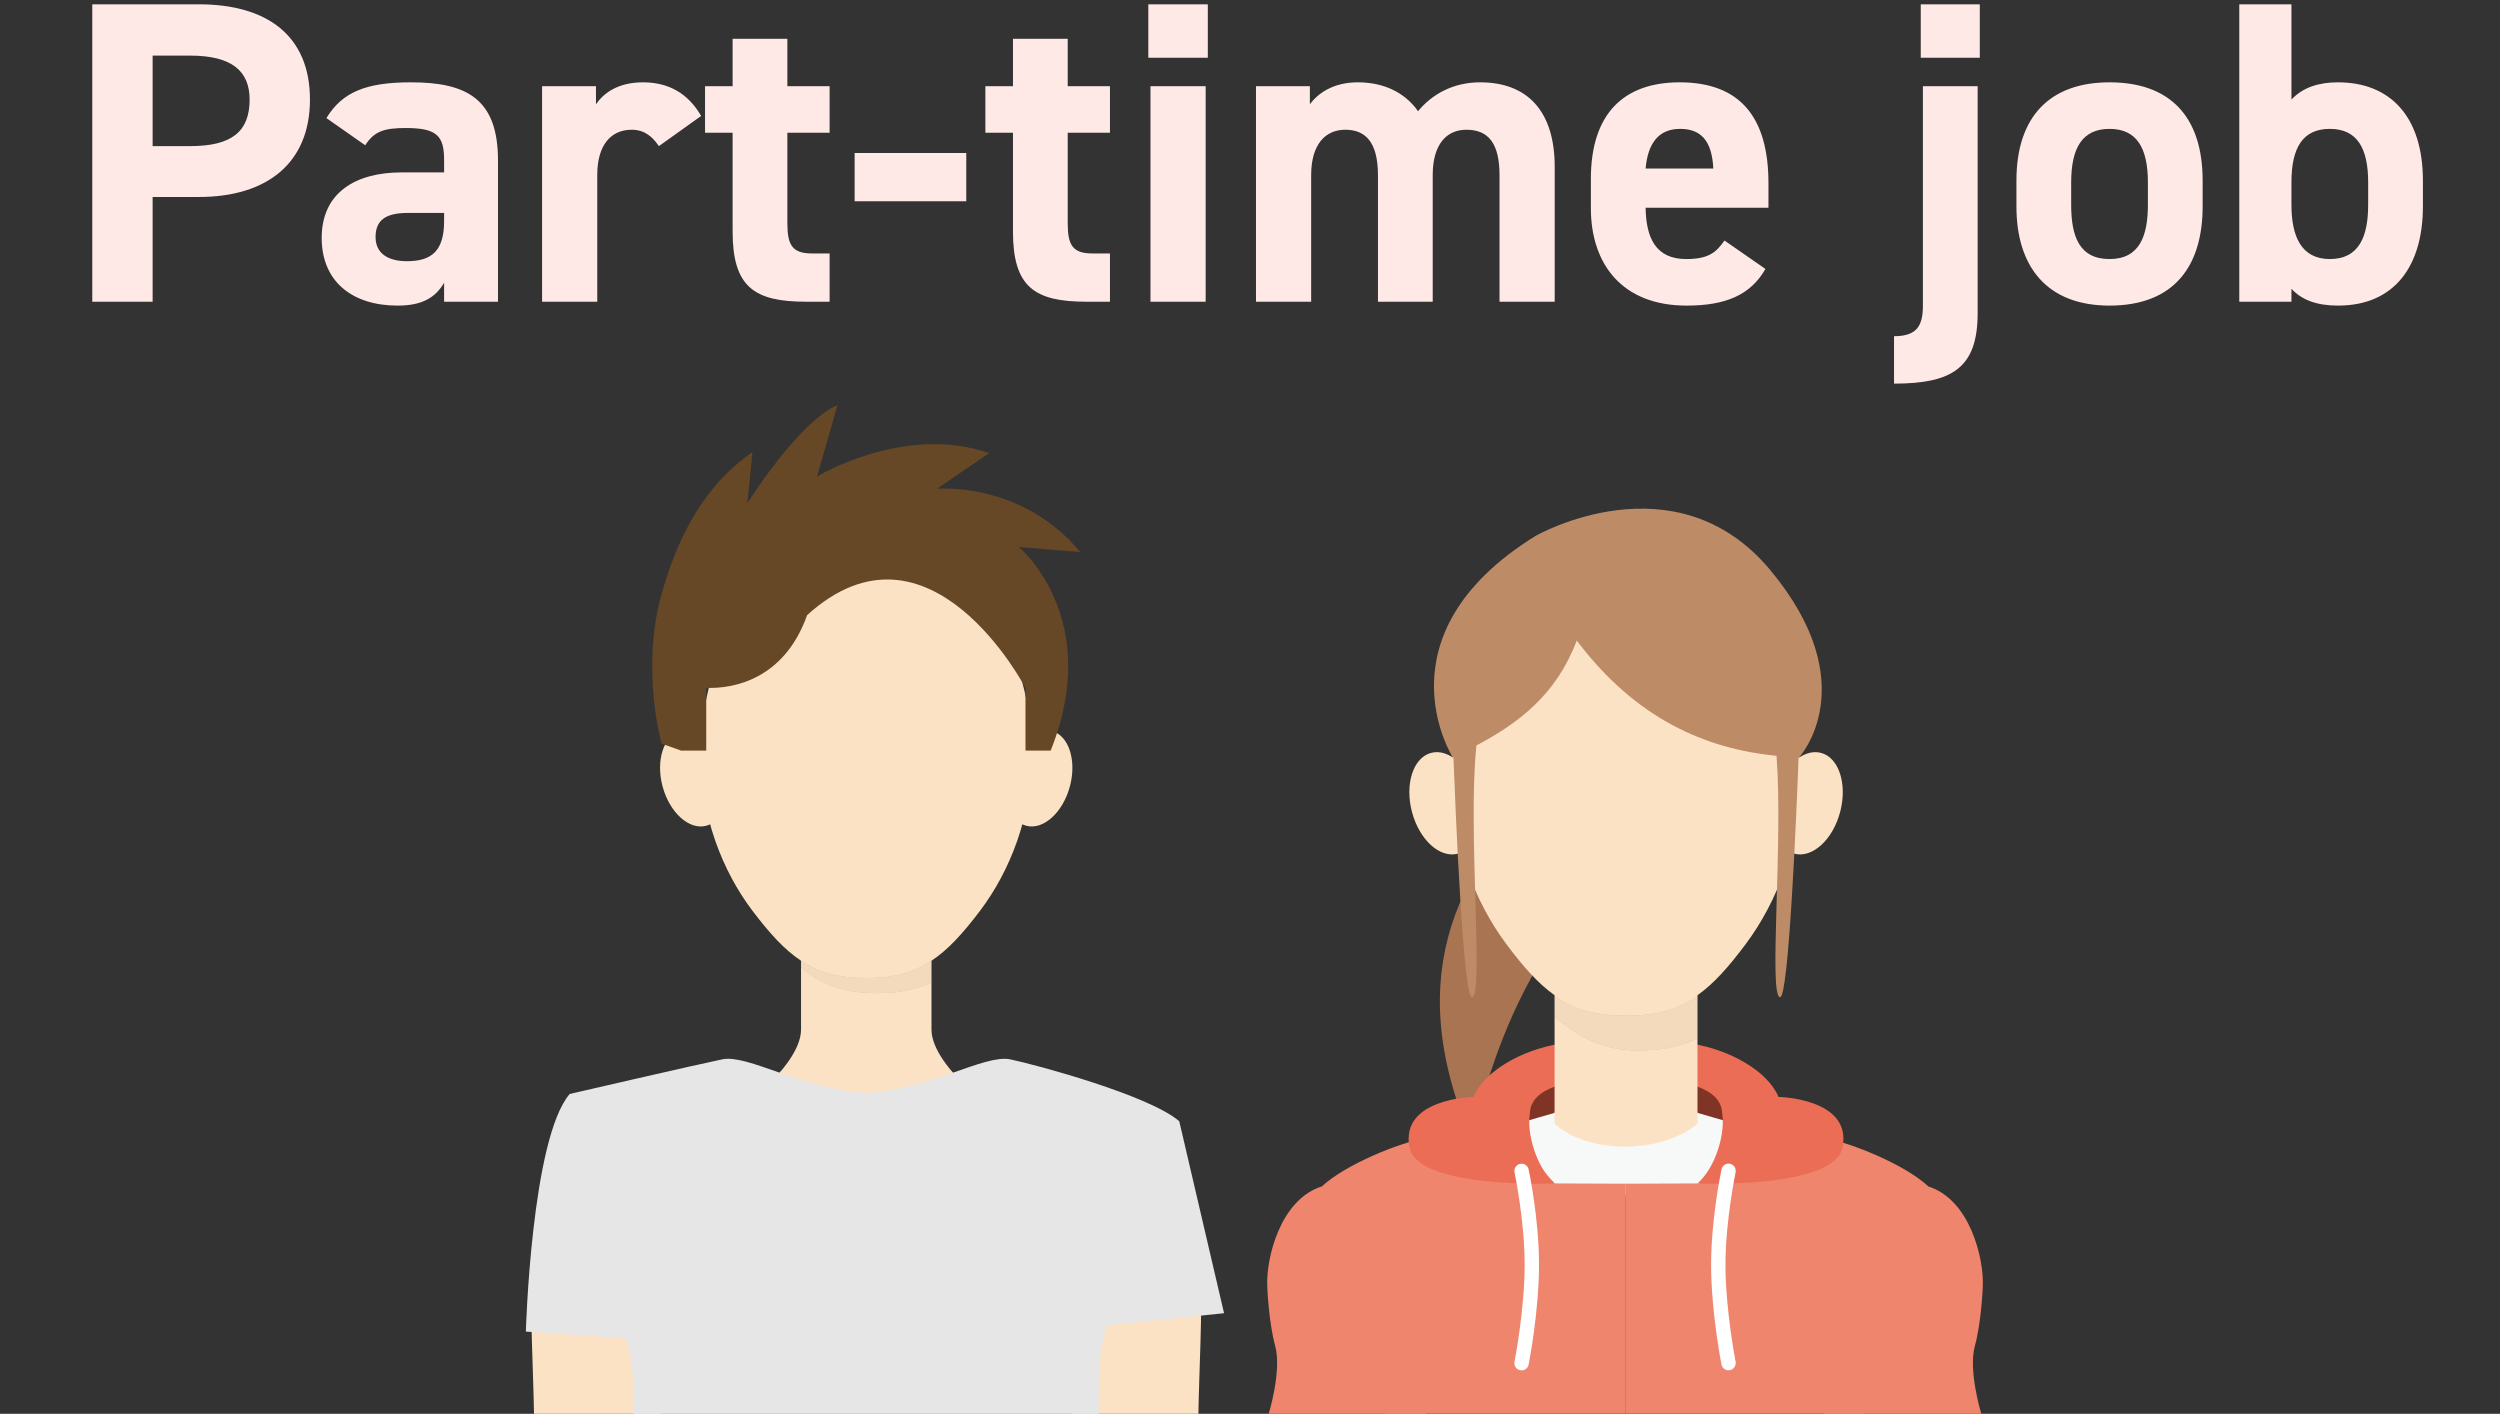 <svg width="290" height="164" viewBox="0 0 290 164" fill="none" xmlns="http://www.w3.org/2000/svg">
<rect x="0" y="0" width="290" height="164" fill="#333333" stroke="none"/>
<path d="M23.055 22.85H17.705V35H10.705V0.5H23.055C31.005 0.5 35.955 4.15 35.955 11.55C35.955 18.85 31.055 22.85 23.055 22.85ZM17.705 16.95H22.055C26.905 16.95 28.955 15.25 28.955 11.55C28.955 8.25 26.905 6.45 22.055 6.45H17.705V16.95ZM37.316 27.6C37.316 22.3 41.316 20 46.566 20H51.516V18.55C51.516 15.75 50.666 14.85 47.066 14.85C44.616 14.85 43.416 15.2 42.366 16.85L37.866 13.7C39.716 10.65 42.516 9.55 47.666 9.55C54.116 9.55 57.766 11.45 57.766 18.6V35H51.516V32.8C50.516 34.5 49.016 35.45 46.116 35.45C40.916 35.45 37.316 32.7 37.316 27.6ZM51.516 25.65V24.7H47.316C44.716 24.7 43.566 25.55 43.566 27.5C43.566 29.4 45.016 30.3 47.216 30.3C50.116 30.3 51.516 29.05 51.516 25.65ZM81.332 13.45L76.432 16.95C75.782 16 74.882 15.05 73.282 15.05C70.882 15.05 69.282 16.8 69.282 20.3V35H62.882V10H69.132V12.1C69.982 10.85 71.632 9.55 74.582 9.55C77.582 9.55 79.832 10.85 81.332 13.45ZM81.784 15.4V10H84.984V4.5H91.334V10H96.234V15.4H91.334V25.85C91.334 28.35 91.834 29.4 94.184 29.4H96.234V35H93.534C87.484 35 84.984 33.3 84.984 26.85V15.4H81.784ZM99.137 23.35V17.75H112.087V23.35H99.137ZM114.304 15.4V10H117.504V4.5H123.854V10H128.754V15.4H123.854V25.85C123.854 28.35 124.354 29.4 126.704 29.4H128.754V35H126.054C120.004 35 117.504 33.3 117.504 26.85V15.4H114.304ZM133.456 35V10H139.856V35H133.456ZM133.206 6.7V0.5H140.106V6.7H133.206ZM166.195 20.3V35H159.845V20.35C159.845 16.35 158.295 15.05 156.045 15.05C153.745 15.05 152.095 16.75 152.095 20.3V35H145.695V10H151.945V12.1C152.895 10.8 154.695 9.55 157.495 9.55C160.495 9.55 162.945 10.7 164.495 12.9C166.095 10.95 168.545 9.55 171.695 9.55C177.145 9.55 180.345 12.85 180.345 19.35V35H173.945V20.35C173.945 16.6 172.645 15.05 170.095 15.05C167.795 15.05 166.195 16.75 166.195 20.3ZM200.041 27.9L204.791 31.2C203.041 34.25 200.141 35.45 195.641 35.45C188.141 35.45 184.541 30.6 184.541 24.15V20.75C184.541 13.2 188.341 9.55 194.841 9.55C201.891 9.55 205.141 13.65 205.141 21.25V24.1H190.891C190.941 27.55 192.041 30.05 195.591 30.05C198.241 30.05 199.091 29.25 200.041 27.9ZM194.891 14.95C192.341 14.95 191.141 16.7 190.891 19.55H198.741C198.591 16.3 197.291 14.95 194.891 14.95ZM229.407 10V36.35C229.407 42.75 226.357 44.5 219.707 44.5V39C222.357 39 223.057 37.8 223.057 35.45V10H229.407ZM222.807 6.7V0.5H229.657V6.7H222.807ZM255.506 20.95V23.95C255.506 30.8 252.256 35.45 244.706 35.45C237.456 35.45 233.906 30.95 233.906 23.95V20.95C233.906 13.45 237.856 9.55 244.706 9.55C251.656 9.55 255.506 13.45 255.506 20.95ZM244.706 30.05C248.206 30.05 249.156 27.35 249.156 23.75V21.15C249.156 17.15 247.856 14.95 244.706 14.95C241.556 14.95 240.256 17.15 240.256 21.15V23.75C240.256 27.35 241.156 30.05 244.706 30.05ZM265.807 0.5V11.55C267.157 10.1 269.057 9.55 271.207 9.55C277.207 9.55 281.057 13.45 281.057 20.95V23.95C281.057 30.8 277.807 35.45 271.207 35.45C268.757 35.45 267.007 34.8 265.807 33.5V35H259.757V0.5H265.807ZM270.257 30.05C273.707 30.05 274.707 27.35 274.707 23.75V21.15C274.707 17.15 273.407 14.95 270.257 14.95C267.107 14.95 265.807 17.15 265.807 21.15V23.75C265.807 27.35 266.907 30.05 270.257 30.05Z" fill="#FFE9E7"/>
<g clip-path="url(#clip0_316_10960)">
<path d="M108.053 119.426V111.443C109.966 110.18 111.691 108.285 113.697 105.635C117.169 101.027 119.684 94.67 119.684 87.639C119.684 80.609 117.533 74.252 114.061 69.644C110.59 65.037 105.788 62.189 100.487 62.189C95.186 62.189 90.384 65.037 86.912 69.644C83.441 74.252 81.289 80.609 81.289 87.639C81.289 94.67 83.794 101.027 87.276 105.635C89.282 108.285 91.007 110.18 92.92 111.443V119.426C92.92 123.972 84.043 130.101 84.043 130.101C84.043 130.101 83.337 136.779 89.698 140.124C96.059 143.468 100.487 143.468 100.487 143.468C100.487 143.468 104.914 143.468 111.276 140.124C117.637 136.779 116.93 130.101 116.93 130.101C116.93 130.101 108.053 123.972 108.053 119.426Z" fill="#FCE2C4"/>
<g style="mix-blend-mode:multiply" opacity="0.2">
<path d="M100.485 113.452C97.335 113.452 95.017 112.831 92.918 111.443V112.23C95.371 114.301 97.969 115.202 101.784 115.202C104.299 115.202 106.295 114.798 108.062 113.939V111.443C105.962 112.831 103.645 113.452 100.495 113.452H100.485Z" fill="#231815"/>
<path d="M100.485 113.452C97.335 113.452 95.017 112.831 92.918 111.443V112.23C95.371 114.301 97.969 115.202 101.784 115.202C104.299 115.202 106.295 114.798 108.062 113.939V111.443C105.962 112.831 103.645 113.452 100.495 113.452H100.485Z" fill="#CEBAA2"/>
</g>
<path d="M65.187 135.982C60.323 138.011 61.788 153.853 61.944 164H76.62C76.62 164 85.424 127.523 65.187 135.982Z" fill="#FCE2C4"/>
<path d="M135.773 135.982C140.637 138.011 139.171 153.853 139.016 164H124.339C124.339 164 115.536 127.523 135.773 135.982Z" fill="#FCE2C4"/>
<path d="M100.487 126.777C93.076 126.363 86.767 122.263 83.784 122.884C80.8 123.495 66.083 126.902 66.083 126.902C61.634 132.099 61 154.464 61 154.464L72.548 155.23C73.784 158.098 73.473 164.01 73.473 164.01H127.48C127.48 164.01 127.168 156.607 128.405 153.739L141.99 152.331L136.793 130.06C133.29 127.047 120.173 123.506 117.179 122.884C114.196 122.273 107.887 126.374 100.476 126.777" fill="#E6E6E6"/>
<path d="M84.024 89.327C84.845 92.361 83.899 95.26 81.924 95.788C79.95 96.316 77.684 94.276 76.863 91.243C76.041 88.209 76.987 85.31 78.962 84.782C80.937 84.254 83.203 86.293 84.024 89.327Z" fill="#FCE2C4"/>
<path d="M116.941 89.327C116.12 92.361 117.065 95.26 119.04 95.788C121.015 96.316 123.281 94.276 124.102 91.243C124.923 88.209 123.977 85.31 122.003 84.782C120.028 84.254 117.762 86.293 116.941 89.327Z" fill="#FCE2C4"/>
<path d="M118.946 79.791C118.946 79.791 107.845 58.483 93.626 71.353C90.965 78.849 85.03 79.915 81.923 79.791V87.07H79.002L76.746 86.262C76.746 86.262 74.293 77.658 76.746 68.899C79.199 60.139 83.076 55.345 87.286 52.446L86.694 58.369C86.694 58.369 92.628 48.895 97.15 47L94.77 55.283C94.77 55.283 104.872 49.133 114.736 52.56L108.677 56.702C108.677 56.702 118.416 55.76 125.317 64.043L118.187 63.453C118.187 63.453 128.061 71.663 121.877 87.07H118.956V79.791H118.946Z" fill="#664826"/>
</g>
<g clip-path="url(#clip1_316_10960)">
<path d="M180.712 89.831C169.631 99.789 162.137 112.608 170.805 132.384C170.805 132.384 175.075 107.596 191.163 99.101C191.163 99.101 194.654 77.292 180.712 89.831Z" fill="#A97452"/>
<path d="M204.144 129.889C202.18 129.34 191.109 126.867 188.825 126.351V126.254C188.825 126.254 188.75 126.276 188.622 126.297C188.494 126.265 188.419 126.254 188.419 126.254V126.351C186.145 126.856 175.075 129.33 173.1 129.889C170.901 130.502 167.304 132.965 165.895 138.675H211.35C209.951 132.954 206.343 130.502 204.144 129.889Z" fill="#F7F8F8"/>
<path d="M196.909 129.093L202.706 130.771C202.706 130.771 199.343 125.706 194.859 125.114L196.909 129.093Z" fill="#803426"/>
<path d="M188.508 137.309L197.187 137.277C197.187 137.277 202.151 131.405 202.834 128.33C202.834 128.33 209.164 131.567 211.94 132.083C214.716 132.599 220.886 135.029 223.672 137.61C223.672 137.61 218.441 147.955 216.274 163.989H188.518V137.298L188.508 137.309Z" fill="#EF856D"/>
<path d="M229.821 164H211.609C211.609 164 211.449 133.793 223.662 137.621C228.519 139.137 230.152 145.987 230.003 149.246C230.003 149.246 229.853 153.321 229.074 156.182C228.306 159.042 229.832 164.011 229.832 164.011L229.821 164Z" fill="#EF856D"/>
<path d="M180.328 129.093L174.531 130.771C174.531 130.771 177.894 125.706 182.378 125.114L180.328 129.093Z" fill="#803426"/>
<path d="M188.505 137.309L180.339 137.277C180.339 137.277 174.873 131.405 174.19 128.33C174.19 128.33 167.859 131.567 165.084 132.083C162.308 132.599 156.138 135.029 153.352 137.61C153.352 137.61 158.582 147.955 160.75 163.989H188.505V137.298V137.309Z" fill="#EF856D"/>
<path d="M180.331 137.288C178.079 135.266 177.086 131.233 177.47 129.115C177.566 126.265 181.665 125.007 188.679 125.007C188.679 117.823 173.563 121.039 170.926 127.244C170.926 127.244 162.343 127.394 163.507 133.126C164.489 137.933 180.342 137.288 180.342 137.288H180.331Z" fill="#EC6D56"/>
<path d="M196.907 137.288C199.159 135.266 200.152 131.233 199.768 129.115C199.672 126.265 195.572 125.007 188.559 125.007C188.559 117.823 203.675 121.039 206.312 127.244C206.312 127.244 214.894 127.394 213.731 133.126C212.749 137.933 196.896 137.288 196.896 137.288H196.907Z" fill="#EC6D56"/>
<path d="M147.183 164H165.395C165.395 164 165.555 133.793 153.343 137.621C148.496 139.137 146.852 145.977 147.001 149.235C147.001 149.235 147.151 153.311 147.93 156.171C148.699 159.032 147.172 164 147.172 164H147.183Z" fill="#EF856D"/>
<path d="M202.897 71.238C199.246 66.345 194.197 63.312 188.624 63.312C183.052 63.312 178.003 66.345 174.352 71.238C170.701 76.131 168.438 82.895 168.438 90.369C168.438 97.843 171.074 104.607 174.725 109.5C176.711 112.167 178.451 114.113 180.33 115.447V130.341C180.33 130.341 182.838 133.008 188.496 133.008C194.154 133.008 196.908 130.341 196.908 130.341V115.447C198.787 114.113 200.527 112.167 202.513 109.5C206.164 104.607 208.801 97.843 208.801 90.369C208.801 82.895 206.537 76.131 202.886 71.238H202.897Z" fill="#FCE2C4"/>
<g style="mix-blend-mode:multiply" opacity="0.2">
<path d="M188.623 117.812C185.175 117.812 182.634 117.124 180.328 115.586V117.931C183.018 120.221 185.858 121.856 190.032 121.856C192.797 121.856 194.964 121.415 196.907 120.458V115.597C194.612 117.124 192.071 117.823 188.612 117.823L188.623 117.812Z" fill="#231815"/>
<path d="M188.623 117.812C185.175 117.812 182.634 117.124 180.328 115.586V117.931C183.018 120.221 185.858 121.856 190.032 121.856C192.797 121.856 194.964 121.415 196.907 120.458V115.597C194.612 117.124 192.071 117.823 188.612 117.823L188.623 117.812Z" fill="#CEBAA2"/>
</g>
<path d="M171.318 92.165C172.172 95.391 171.19 98.466 169.109 99.026C167.027 99.585 164.646 97.423 163.792 94.197C162.938 90.971 163.92 87.895 166.002 87.336C168.084 86.777 170.464 88.939 171.318 92.165Z" fill="#FCE2C4"/>
<path d="M205.929 92.165C205.075 95.391 206.057 98.466 208.139 99.026C210.22 99.585 212.601 97.423 213.455 94.197C214.309 90.971 213.327 87.895 211.245 87.336C209.164 86.777 206.783 88.939 205.929 92.165Z" fill="#FCE2C4"/>
<path d="M200.506 158.956C200.122 158.956 199.769 158.677 199.695 158.279C199.641 158.032 198.488 152.074 198.488 146.719C198.488 141.363 199.652 135.868 199.695 135.642C199.791 135.191 200.239 134.9 200.687 134.997C201.136 135.094 201.424 135.545 201.328 135.997C201.328 136.051 200.154 141.546 200.154 146.719C200.154 151.891 201.317 157.892 201.328 157.946C201.413 158.397 201.125 158.838 200.677 158.935C200.623 158.935 200.57 158.946 200.517 158.946L200.506 158.956Z" fill="white"/>
<path d="M176.498 158.956C176.444 158.956 176.391 158.956 176.338 158.946C175.889 158.86 175.59 158.419 175.686 157.956C175.697 157.892 176.861 151.902 176.861 146.729C176.861 141.557 175.697 136.062 175.686 136.008C175.59 135.556 175.879 135.105 176.327 135.008C176.786 134.911 177.224 135.201 177.32 135.653C177.373 135.879 178.526 141.374 178.526 146.729C178.526 152.085 177.373 158.032 177.32 158.29C177.245 158.688 176.893 158.967 176.508 158.967L176.498 158.956Z" fill="white"/>
<path d="M205.383 66.162C194.335 52.87 178.13 62.162 178.13 62.162C159.491 73.7 168.533 87.874 168.533 87.874C168.554 87.863 168.575 87.852 168.597 87.842C168.842 94.272 169.739 115.683 170.742 115.683C172.162 115.683 170.241 96.24 171.265 86.476C176.091 83.906 180.51 80.658 182.901 74.303C189.734 83.368 197.825 86.863 206.077 87.68C206.857 97.746 205.127 115.672 206.494 115.672C207.497 115.672 208.394 94.326 208.639 87.852C208.661 87.852 208.682 87.852 208.703 87.852C208.703 87.852 216.422 79.432 205.362 66.141L205.383 66.162Z" fill="#BD8C66"/>
</g>
<defs>
<clipPath id="clip0_316_10960">
<rect width="81" height="117" fill="white" transform="translate(61 47)"/>
</clipPath>
<clipPath id="clip1_316_10960">
<rect width="83" height="105" fill="white" transform="translate(147 59)"/>
</clipPath>
</defs>
</svg>
